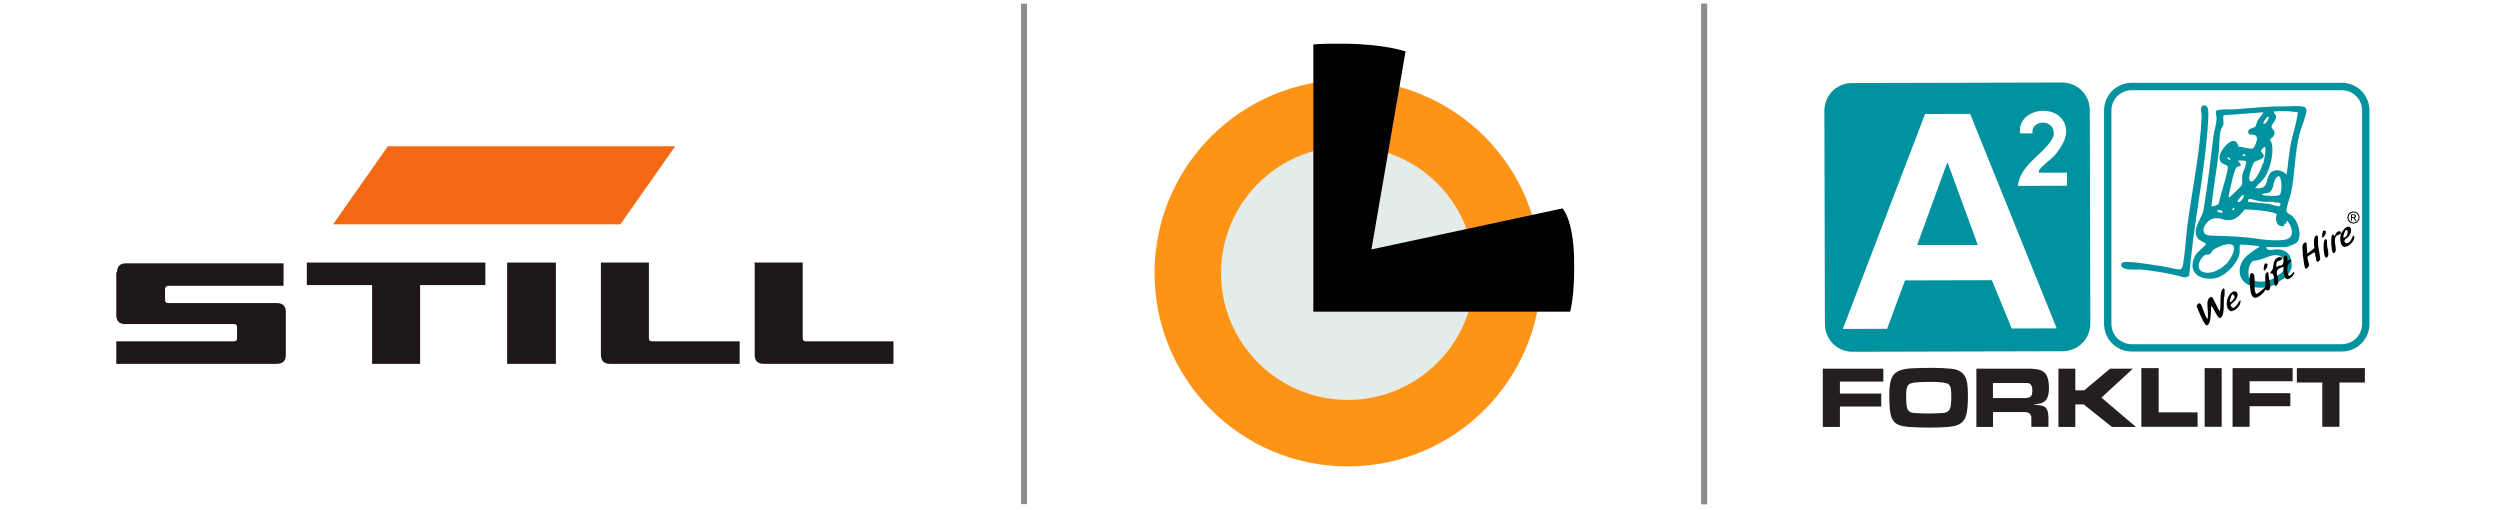 <svg id="final" xmlns="http://www.w3.org/2000/svg" viewBox="0 0 333.25 68">
    <defs>
        <style>
            .cls-1, .cls-2, .cls-3 {
            fill: none;
            }

            .cls-4 {
            fill: #1d1718;
            }

            .cls-5 {
            fill: #00929f;
            }

            .cls-6 {
            fill: #fd9417;
            }

            .cls-7 {
            fill: #231f20;
            }

            .cls-8 {
            fill: #f46915;
            }

            .cls-2 {
            stroke-width: .75px;
            }

            .cls-2, .cls-3 {
            stroke: #8c8c8c;
            stroke-linejoin: round;
            }

            .cls-3 {
            stroke-width: .8px;
            }

            .cls-9 {
            fill: #e3ece9;
            }

            .cls-10 {
            fill: #00929e;
            }

            .cls-11 {
            fill: #02929f;
            }

            .cls-12 {
            fill: #010100;
            }
        </style>
    </defs>
    <g id="STILL">
        <polygon class="cls-4" points="40.9 35 64.7 35 64.7 38 56 38 56 48.5 49.6 48.5 49.6 38 40.9 38 40.9 35"/>
        <path class="cls-4" d="M80,35h6.5v10.1c0,.2.1.4.4.4h11.7v3h-17.3c-.8,0-1.2-.4-1.2-1.3v-12.2h-.1Z"/>
        <rect class="cls-4" x="67.6" y="35" width="6.5" height="13.5"/>
        <path class="cls-4" d="M15.6,36.3c0-.8.4-1.2,1.2-1.2h21v3h-15.4c-.2,0-.4.2-.4.4v1.5c0,.2.1.4.4.4h14.5c.8,0,1.2.4,1.2,1.2v5.7c0,.8-.4,1.2-1.2,1.2H15.5v-3h15.7c.2,0,.4-.1.4-.4v-1.5c0-.2-.1-.4-.4-.4h-14.5c-.8,0-1.2-.4-1.2-1.2v-5.7h.1Z"/>
        <path class="cls-4" d="M100.5,35h6.5v10.1c0,.2.1.4.4.4h11.7v3h-17.3c-.8,0-1.2-.4-1.2-1.2v-12.2h0l-.1-.1Z"/>
        <polygon class="cls-8" points="51.7 19.5 90 19.5 82.7 29.9 44.4 29.9 51.7 19.5"/>
    </g>
    <line class="cls-3" x1="136.5" y1=".5" x2="136.5" y2="67.2"/>
    <line class="cls-3" x1="227.17" y1=".5" x2="227.17" y2="67.2"/>
    <line class="cls-2" x1="227.17" y1=".5" x2="227.17" y2="67.22"/>
    <g>
        <g>
            <polygon class="cls-7" points="297.6 56.89 299.87 56.89 299.87 54.15 305.3 54.15 305.3 52.41 299.87 52.41 299.87 50.82 305.61 50.82 305.61 49.07 297.6 49.07 297.6 56.89"/>
            <polygon class="cls-7" points="306.17 49.07 306.17 50.99 309.56 50.99 309.56 56.89 311.85 56.89 311.85 50.99 315.24 50.99 315.24 49.07 306.17 49.07"/>
            <polygon class="cls-7" points="287.75 49.07 285.44 49.07 285.44 56.89 292.94 56.89 292.94 54.97 287.75 54.97 287.75 49.07"/>
            <rect class="cls-7" x="293.88" y="49.07" width="2.27" height="7.82"/>
            <path class="cls-7" d="M260,49.14c-1.38-.13-3.42-.12-4.82-.06-1.13.05-2.57.13-3.06,1.4-.37.96-.29,2.85-.22,3.9.13,1.87.8,2.4,2.53,2.53,1.56.11,3.7.13,5.26,0,1.69-.14,2.41-.7,2.57-2.53.08-.88.08-1.83.03-2.72-.09-1.65-.75-2.38-2.3-2.52ZM259.95,54.43c-.28.7-.93.61-1.53.65-.8.05-1.98.05-2.78,0-.52-.03-1.14.02-1.39-.59-.19-.47-.18-1.82-.14-2.36.03-.4.14-.8.51-.98.32-.15.74-.18,1.09-.2.85-.05,2.41-.07,3.24.03.66.08,1.04.22,1.12.98.06.59.08,1.95-.12,2.48Z"/>
            <path class="cls-7" d="M271.25,53.92c.74-.15,1.41-.16,1.71-1.03.24-.67.21-1.95-.04-2.62-.4-1.06-1.38-1.06-2.31-1.13h-7.16v7.77h2.22v-1.98h4.31s.24.04.29.05c.14.03.32.16.4.29.02.03.11.29.11.31v1.32h2.28c-.02-.43.02-.86,0-1.29-.02-.42-.06-.88-.32-1.21-.25-.32-.61-.33-.97-.39l-.65-.04c0-.05.12-.05.16-.06ZM270.48,52.97c-.06.02-.31.09-.35.09h-4.47v-2.01h4.61s.16.04.19.05c.32.11.41.41.44.74.03.42.03.97-.4,1.13Z"/>
            <polygon class="cls-7" points="284.32 49.14 281.28 49.14 277.83 52.03 276.64 52.03 276.64 49.14 274.39 49.14 274.39 56.91 276.64 56.91 276.64 53.91 277.76 53.91 281.52 56.91 284.72 56.91 280.12 53 284.32 49.14"/>
            <polygon class="cls-7" points="242.98 56.91 245.26 56.91 245.26 54.24 245.32 54.19 250.77 54.19 250.77 52.46 245.26 52.46 245.26 50.92 245.32 50.87 251.05 50.87 251.05 49.14 242.98 49.14 242.98 56.91"/>
        </g>
        <g>
            <path class="cls-5" d="M274.85,11l-27.96.07c-2.08,0-3.71,1.65-3.7,3.72l.07,28.4c0,2.08,1.65,3.71,3.72,3.7l27.96-.07c2.08,0,3.71-1.65,3.7-3.72l-.07-28.4c0-2.08-1.65-3.71-3.72-3.7ZM268.16,43.79l-2.64-6.44-11.58.03-2.39,6.45-5.9.02,10.96-28.65,6.01-.02,11.54,28.59-6.01.02ZM275.54,24.76l-6.55.02c.11-1.09.65-1.97,1.3-2.73.87-1.09,3.49-2.96,3.48-4.27,0-1.97-3.06-1.85-2.84,0h-1.64c-.44-3.05,4.14-4.05,5.68-1.76,1.1,1.64,0,3.39-1.08,4.7-.54.55-1.74,1.42-2.07,1.97,0,.11-.11.22,0,.33h3.71s0,1.74,0,1.74Z"/>
            <polygon class="cls-5" points="263.43 32.66 263.64 32.66 259.6 21.63 259.38 22.18 255.56 32.66 255.89 32.66 263.43 32.66"/>
            <path class="cls-5" d="M312.14,11.04h-27.96c-2.08,0-3.71,1.64-3.71,3.71v28.4c0,2.08,1.64,3.71,3.71,3.71h27.96c2.08,0,3.71-1.64,3.71-3.71V14.75c0-2.08-1.64-3.71-3.71-3.71ZM314.87,43.15c0,1.53-1.2,2.73-2.73,2.73h-27.96c-1.53,0-2.73-1.2-2.73-2.73V14.75c0-1.53,1.2-2.73,2.73-2.73h27.96c1.53,0,2.73,1.2,2.73,2.73v28.4Z"/>
        </g>
        <g>
            <path class="cls-11" d="M293.63,14.08c.84-.26.75.97.74,1.44-.22,5.4-1.42,11.52-2.09,16.96-.18,1.41-.32,2.83-.46,4.25-.52.51-1.27.04-1.84-.07-1.47-.3-3.09-.59-4.59-.73-.6-.06-2.39.2-2.62-.5-.17-.53.54-.52.92-.51,1.43.04,3.34.41,4.8.62.6.09,1.5.36,2.04.38.43.02.47-.7.53-1.06.24-1.57.32-3.29.53-4.89.61-4.6,1.72-9.89,1.89-14.47.01-.32-.3-1.28.17-1.43Z"/>
            <g>
                <path class="cls-1" d="M304.49,29.48c0,.1,0,.21,0,.33.02-.11.01-.22,0-.33Z"/>
                <path class="cls-1" d="M301.69,16.48c.26.26.87-.72.7-.9-.17-.19-.76.84-.7.9Z"/>
                <path class="cls-1" d="M295.75,27.13c.08-.7,1.4-4.59,1.18-4.94-.22-.35-1.21-.23-1.06-1.35.14-.98,2.1-3.23,2.51-1.27.49-.05,1.61.43,2,.17.12-.08.52-1.05.48-1.28-.17-.9-1.01-.17-1.17-.75-.17-.6.73-.6.94-.83.13-.15.17-.6.31-.79.03-.18.84-1.03.74-1.11l-5.27.39c-.13.2,0,.94-.05,1.26-.04.2-.24.37-.3.6-.28.94-.19,2.01-.31,3-.29,2.43-.72,4.85-.99,7.28.08.08.93-.14.98-.37Z"/>
                <path class="cls-1" d="M296.85,32.54c-.47.06-1.48.47-1.83.77-.17.15-.32.49-.45.55-.2.1-.42,0-.66.14-.78.48-1.33,2.01-.07,2.29,1.27.29,2.84-.74,3.46-1.82.47-.82,1.05-2.15-.44-1.95Z"/>
                <path class="cls-1" d="M303.1,14.87c.03.3.31.4.31.75,0,.46-.62.96-.61,1.31,0,.22.41.38.41.8,0,.51-.56.72-.6.92-.02.11.18.3.22.45.32,1.17-.21,3.4-.85,4.43-.37.6-.96,1.02-1.39,1.57,1.86.08,1.35-.75,1.89-1.77.47-.9,1.74-.74,2.33-.03.21-1.3.3-2.63.53-3.93.27-1.48.82-2.9.97-4.39-1.07-.15-2.13-.21-3.21-.1Z"/>
                <path class="cls-1" d="M295.61,29.1c-1.39-.31-2.92,2.21-.95,2.3,2.24.05,4.45.11,6.65.48,1.07.11,2.15.22,3.21.07,1.96-.27.44-2.72.28-2.54,0,.25-.01.45-.3.39.08.37-.29.4-.58.28-.56-.23-.61-.98-.44-1.49-.1-.48-3.66-.72-4.27-.69-.97,1.26-1.71,1.77-3.33,1.21"/>
            </g>
            <path class="cls-10" d="M306.95,14.18c-.65-.1-1.7,0-2.41,0-2.3-.02-4.52.24-6.82.4-.38.03-2.26-.08-2.35.26-.02.08.11.81.09,1.09-.03.69-.3,1.44-.39,2.12-.42,3.3-.78,6.63-1.33,9.9-.2,1.21-1.7,2.65-.74,3.87.23.3,1.1.52,1.05.75-.03.12-1.16,1-1.42,1.49-1.07,2.04.31,3.27,2.38,3.08,1.47-.14,3.27-1.95,3.52-3.4.04-.26,0-1.07.04-1.11.09-.09,2.41.12,2.51.2.17.15-.07.18-.13.22-.71.49-1.25.76-1.83,1.48-.96,1.2-.73,2.93.75,3.51,0,0,0,0,0,0,.33.16.7.26,1.09.3.12.01.23.02.35.02.47,0,.97-.09,1.49-.26.15-.05.35-.12.54-.24.12-.07.22-.15.32-.23.05-.04.1-.08.15-.11.08-.06.18-.12.28-.18.09-.06.18-.11.27-.17.51-.35.89-.83,1.07-1.36.12-.36.07-.79-.06-1.19-.1-.84-.77-1.3-1.63-1.38-.58-.05-1.55.37-1.66-.3h2.56c.25,0,1.31-.41,1.51-.6.85-.81.14-3.43-1.06-3.81-.07-.19-.24-.22-.3-.3-.03-.8.38-1.54.55-2.31.61-2.65.5-5.37,1.18-8.04.24-.95.8-2.17.93-3.08.05-.34-.19-.55-.52-.6ZM302.39,15.57c.16.18-.44,1.16-.7.9-.06-.06.53-1.09.7-.9ZM301.55,26.89c.57.06,1.22-.1,1.74.11.19,0,.44-.04.6.05.17.1.12.39-.07.44-.19.05-1.01-.2-1.24-.29l-2.91-.3c-.02-.15,0-.35.16-.39.17-.04,1.35.35,1.71.38ZM301.49,26c.18-.3.6-.17.93-.32.68-.32.56-1.27.89-1.82.87-1.46.98,1.69.59,2.09-.28.29-1.96.14-2.41.05ZM300.04,24.19c-.58-.13.18-2.26.44-2.56.17-.2.86-.33,1.11-.55.51-.44-.28-.7-.19-1.03.02-.07.41-.47.44-.47.36-.01-.02,1.62-.06,1.84-.04.17-.04.35-.19.46-.1.49-.96,2.44-1.55,2.3ZM295.76,20.22c.12-.99.02-2.06.31-3,.07-.23.27-.4.3-.6.06-.31-.09-1.05.05-1.26l5.27-.39c.1.08-.71.93-.74,1.11-.14.19-.19.64-.31.79-.2.24-1.11.23-.94.83.16.58,1-.15,1.17.75.04.24-.35,1.2-.48,1.28-.39.27-1.52-.22-2-.17-.42-1.96-2.38.29-2.51,1.27-.15,1.11.83.99,1.06,1.35.22.35-1.1,4.24-1.18,4.94-.05.23-.91.45-.98.37.27-2.43.7-4.85.99-7.28ZM298.89,23.35c-.05.39.08,1.03-.06,1.34-.04.09-1.29,1.33-1.45,1.46-.06.05-.22.24-.3.15-.05-.05.21-1.22.25-1.4.09-.41.56-2.39.76-2.55.41-.35,1.03-.06.2-.95.21,0,.99-.04,1.09.11.19.28-.43,1.43-.48,1.85ZM298.28,26.9c-.11-.1.66-1.06.8-.9.18.2-.52,1.16-.8.9ZM297.58,28.01c-.06-.06.09-.3.15-.3.28,0,0,.45-.15.3ZM296.87,20.99c.2-.1.52.18.4.3-.08.08-.38-.17-.4-.3ZM298.88,20.64c.03-.09.39-.06.4-.05.18.19-.25.33-.4.05ZM296.27,28.26c-.06.27-.77.06-.7-.25.14-.02.77-.06.7.25ZM297.29,34.49c-.62,1.07-2.18,2.1-3.46,1.82-1.26-.28-.7-1.81.07-2.29.24-.15.46-.05.66-.14.13-.06.28-.41.45-.55.35-.3,1.37-.71,1.83-.77,1.49-.2.92,1.13.44,1.95ZM302.4,34.21c.35-.14.79-.24,1.17-.19.18.02.35.09.51.19.09.06.17.14.25.21.06.06.15.09.2.14.01.02.02.04.03.06.09.28.25.61.15.91-.12.37-.39.71-.76.96-.08.05-.16.1-.24.15-.11.06-.22.13-.33.21-.06.04-.12.09-.18.14-.08.07-.16.13-.24.17-.12.07-.26.12-.38.16-.54.18-1.05.25-1.51.21-.43-.04-.86-.19-1.21-.46-.03-.02-.05-.04-.07-.07-.01-.02-.02-.05-.02-.07-.06-.39-.09-.8,0-1.19.04-.18.1-.35.19-.51.06-.11.26-.42.39-.44.72-.08,1.38-.33,2.05-.59ZM304.8,29.42c.16-.18,1.68,2.27-.28,2.54-1.06.15-2.14.04-3.21-.07-2.2-.36-4.41-.43-6.65-.48-1.97-.09-.44-2.61.95-2.3h.27c1.63.58,2.36.06,3.33-1.19.61-.02,4.17.22,4.27.69-.17.5-.12,1.26.44,1.49.29.12.66.09.58-.28,0-.13-.01-.23,0-.33.02.11.03.22,0,.33.29.06.31-.14.3-.39ZM305.33,19.36c-.24,1.3-.33,2.63-.53,3.93-.59-.71-1.86-.87-2.33.03-.54,1.02-.03,1.86-1.89,1.77.43-.55,1.01-.97,1.39-1.57.64-1.03,1.18-3.26.85-4.43-.04-.15-.24-.35-.22-.45.04-.2.6-.41.6-.92,0-.42-.4-.58-.41-.8,0-.34.61-.84.61-1.31,0-.35-.28-.45-.31-.75,1.07-.11,2.13-.05,3.21.1-.15,1.49-.7,2.91-.97,4.39Z"/>
        </g>
        <path d="M313.73,28.19c.13,0,.26.03.39.1s.23.17.3.3.11.26.11.4-.04.27-.11.4-.17.23-.3.3-.26.11-.4.11-.27-.04-.4-.11-.23-.17-.3-.3-.11-.26-.11-.4.04-.27.11-.4.17-.23.3-.3.26-.1.39-.1ZM313.73,28.32c-.11,0-.22.03-.33.09s-.19.14-.25.25-.09.22-.09.33.03.23.09.33.14.19.25.25.22.09.33.09.23-.03.33-.09.19-.14.25-.25.09-.22.09-.33-.03-.23-.09-.33-.14-.19-.25-.25-.22-.09-.33-.09ZM313.38,29.43v-.86h.3c.1,0,.17,0,.22.02s.08.04.11.08.04.08.04.13c0,.06-.02.12-.07.16s-.1.07-.18.08c.03.01.05.03.07.05.03.03.08.09.13.17l.1.17h-.17l-.08-.14c-.06-.11-.11-.17-.14-.2-.03-.02-.06-.03-.11-.03h-.08v.37h-.14ZM313.52,28.94h.17c.08,0,.14-.01.16-.04s.04-.06.04-.1c0-.03,0-.05-.02-.07s-.03-.04-.06-.04-.07-.01-.14-.01h-.16v.26Z"/>
        <g>
            <path d="M292.83,40.87c.01.09.47,1.13.56,1.32,0,.02.02.05.04.08.13.28.5,1.1.73,1.1,0,0,.01,0,.02,0,.47-.12.51-1.22.54-1.96,0-.24.02-.44.04-.57v-.04s.04.02.04.02c.13.09.26.35.42.66.22.43.47.91.71.91,0,0,0,0,0,0,.12,0,.23-.14.34-.39.15-.36.16-1.02.16-1.54,0-.21,0-.41.01-.57,0-.11.03-.21.05-.32.02-.12.05-.24.05-.37v-.02c.01-.19.04-.68-.09-.74-.05-.02-.13.04-.18.1-.27.28-.27.99-.28,1.67,0,.5,0,.96-.11,1.25l-.02.05-.8-1.61c-.08-.2-.19-.31-.32-.31,0,0-.01,0-.02,0-.18.02-.37.24-.43.52-.07.33-.04.78,0,1.21.03.4.05.81,0,1.13v.03s-.03-.01-.03-.01c-.13-.05-.22-.28-.29-.44-.02-.04-.03-.07-.04-.1-.05-.11-.11-.27-.18-.46-.14-.38-.3-.84-.42-.97-.05-.06-.11-.07-.16-.07-.04,0-.07,0-.09.02-.15.07-.28.29-.26.44Z"/>
            <path d="M304.73,37.16c.16.12.39.02.47-.03.27-.14.49-.39.61-.68.02-.05.04-.16-.02-.19-.05-.02-.11.02-.17.12-.08.12-.19.23-.31.32-.04.03-.1.07-.16.06-.09,0-.15-.09-.18-.23-.04-.22-.07-.44-.08-.66,0-.2,0-.46.15-.66.04-.06.1-.12.15-.17.06-.05.11-.11.15-.17.05-.07.1-.2.08-.26,0-.01-.01-.02-.03-.03-.05-.02-.25.08-.35.13-.04.02-.07.04-.09.04h-.04s0-.02,0-.02c0-.15,0-.3-.02-.44,0-.07-.02-.15-.07-.19-.06-.05-.15-.04-.21,0-.17.09-.21.31-.22.4,0,.07,0,.14,0,.21,0,.1,0,.2-.02.3-.03.15-.11.27-.2.33-.07.04-.14.05-.21.05-.05,0-.1,0-.15.02-.05.02-.09.05-.14.08-.04.02-.07.05-.11.07-.02,0-.05.02-.08.01-.04-.01-.06-.05-.06-.11,0-.09,0-.19.02-.28.01-.08.03-.17.08-.25.08-.11.21-.15.34-.19.08-.03.17-.05.24-.1.06-.04.12-.11.11-.19,0-.09-.11-.15-.21-.17-.32-.06-.64.17-.78.44-.12.21-.15.44-.18.67-.02.16-.04.33-.1.5-.03.09-.09.16-.15.23-.06.07-.11.13-.14.2-.02.06-.02.13,0,.18.04-.03.09-.04.14-.04.03,0,.07,0,.1.02.23.1.23.49.23.78,0,.08,0,.15,0,.21,0,.02,0,.04,0,.06.01.14.03.48.15.56.03.02.06.03.09.02.02,0,.04-.02.06-.03.4-.31.29-.72.18-1.15-.06-.24-.13-.5-.1-.73.03-.23.29-.4.51-.5h.02c.09-.05.21-.11.31-.09.05,0,.08.02.09.05.02.04,0,.08-.02.12-.02.04-.04.08-.04.12.02.41.07.73.19,1.03.04.09.08.19.16.24Z"/>
            <path d="M308.68,34.22c.04.31.08.65.22.69.09.02.22-.09.39-.33-.02-.36-.08-.72-.15-1.07-.05-.29-.11-.59-.14-.89,0-.07,0-.18,0-.31.01-.33.03-.88-.13-.92-.09-.02-.16,0-.22.07-.28.29-.2,1.32-.14,1.6v.02s-.95.74-.95.74v-.05s-.1-1.39-.1-1.39c-.09-.1-.1-.1-.22-.04-.4.21-.35.6-.3,1.02.03.22.05.45.02.65.03.1.06.31.09.56.06.49.15,1.24.34,1.26.11.01.38-.33.4-.45.02-.12-.03-.3-.09-.5-.08-.26-.17-.54-.06-.72h0s.83-.53.83-.53h0c.12.03.15.29.19.59Z"/>
            <path d="M300.28,36.43s-.07-.03-.11-.03c-.04,0-.07,0-.1.03-.22.15-.2.85-.19,1.06v.12c.03.41.05.84.13,1.25.08.46.24.74.48.81.3.09.75-.15,1.25-.69.07-.07.13-.2.17-.27.03-.05.03-.07.04-.07.03-.02.08,0,.15.02.1.04.24.08.34.02.08-.05.14-.15.17-.31.05-.26-.03-.68-.11-1.08-.06-.33-.13-.68-.12-.93-.08-.1-.1-.1-.22-.04-.23.12-.21.6-.18,1.06.02.35.03.68-.05.88-.06.14-.97.91-1.12.91h0c-.22,0-.27-.59-.28-1.16,0-.05,0-.08,0-.1,0-.07,0-.18,0-.31.02-.41.04-1.04-.25-1.16Z"/>
            <path d="M311.78,31.28c.1-.04.21-.09.23-.13.05-.14.04-.25-.05-.3-.11-.07-.33-.03-.51.17-.07.08-.12.2-.16.29-.04.11-.07.17-.11.17,0,0,0,0,0,0-.04,0-.06-.05-.08-.18l-.24-.02c-.15.56-.15,1.25,0,2.11.03.2.12.34.22.36.07.01.15-.06.22-.19.1-.2.06-.52,0-.86-.06-.41-.12-.84.06-1.16.07-.12.26-.2.42-.27Z"/>
            <path d="M313.04,30.21c-.13,0-.27.06-.44.19-.09.07-.53.69-.55.77-.15.44-.14,1.31.2,1.62.19.18.45.12.62.04.48-.21.96-.81.96-1.18,0-.12-.05-.21-.15-.26-.02.03-.07.13-.11.22-.1.23-.25.54-.39.66-.26.22-.5.18-.6.06-.09-.11-.11-.31.08-.49.04-.04.1-.07.16-.11.07-.04.14-.08.19-.14.43-.46.48-1.04.27-1.28-.06-.07-.14-.1-.23-.1ZM312.79,31.48c-.05.06-.31.21-.36.21h-.02c-.09-.12.03-.52.13-.74.06-.14.15-.3.23-.31.06,0,.11.03.14.09.09.18,0,.59-.12.74Z"/>
            <path d="M297.15,39.36c-.32.47-.47,1.3-.16,1.81.07.11.29.32.41.32,0,0,0,0,0,0,.34-.02.71-.25.98-.59.23-.3.33-.63.27-.92-.08.06-.18.22-.29.38-.2.3-.42.64-.65.67-.07.01-.14-.01-.21-.07-.1-.09-.15-.18-.15-.26,0-.15.17-.28.34-.41.11-.09.23-.18.3-.28.26-.37.35-.73.23-.97-.06-.13-.17-.2-.3-.21-.01,0-.02,0-.03,0-.24,0-.51.19-.74.52ZM297.62,39.22s.09.06.12.09c.03.04.14.17.14.26-.02.2-.39.65-.54.7-.01,0-.02,0-.03,0-.02,0-.04-.01-.05-.02-.08-.1.08-.59.19-.82.1-.22.16-.22.18-.22Z"/>
            <path d="M310.26,33.07c-.03-.14-.05-.26-.06-.36,0-.04,0-.11,0-.19,0-.21.02-.52-.09-.61-.03-.03-.07-.04-.12-.02-.12.03-.31.24-.24,1.42.03.47.13.99.3,1.04.07.02.15-.04.25-.17.14-.19.04-.72-.03-1.11Z"/>
            <path d="M309.78,30.72c-.06,0-.11.06-.15.16-.11.26-.11.73-.07.77.04.05.11,0,.15-.03.2-.17.43-.65.3-.82-.03-.02-.21-.07-.23-.08Z"/>
            <path d="M302,35.1c-.06,0-.11.06-.15.16-.11.26-.11.73-.07.77.04.05.11,0,.15-.03.2-.17.43-.65.3-.82-.03-.02-.21-.07-.23-.08Z"/>
        </g>
    </g>
    <g>
        <circle class="cls-9" cx="179.66" cy="36.41" r="16.89"/>
        <path class="cls-6" d="M179.66,10.65c-14.23,0-25.76,11.53-25.76,25.76s11.53,25.76,25.76,25.76,25.76-11.53,25.76-25.76-11.53-25.76-25.76-25.76ZM179.66,53.3c-9.33,0-16.89-7.56-16.89-16.89s7.56-16.89,16.89-16.89,16.89,7.56,16.89,16.89-7.56,16.89-16.89,16.89Z"/>
        <path class="cls-12" d="M209.83,34.35c-.16-5.24-1.55-6.57-1.55-6.57l-25.47,5.47,4.55-26.39s-2.69-.98-8.05-1.03c-3.68-.04-4.24.11-4.24.11v35.61h34.23s.67-2.26.52-7.21Z"/>
    </g>
</svg>